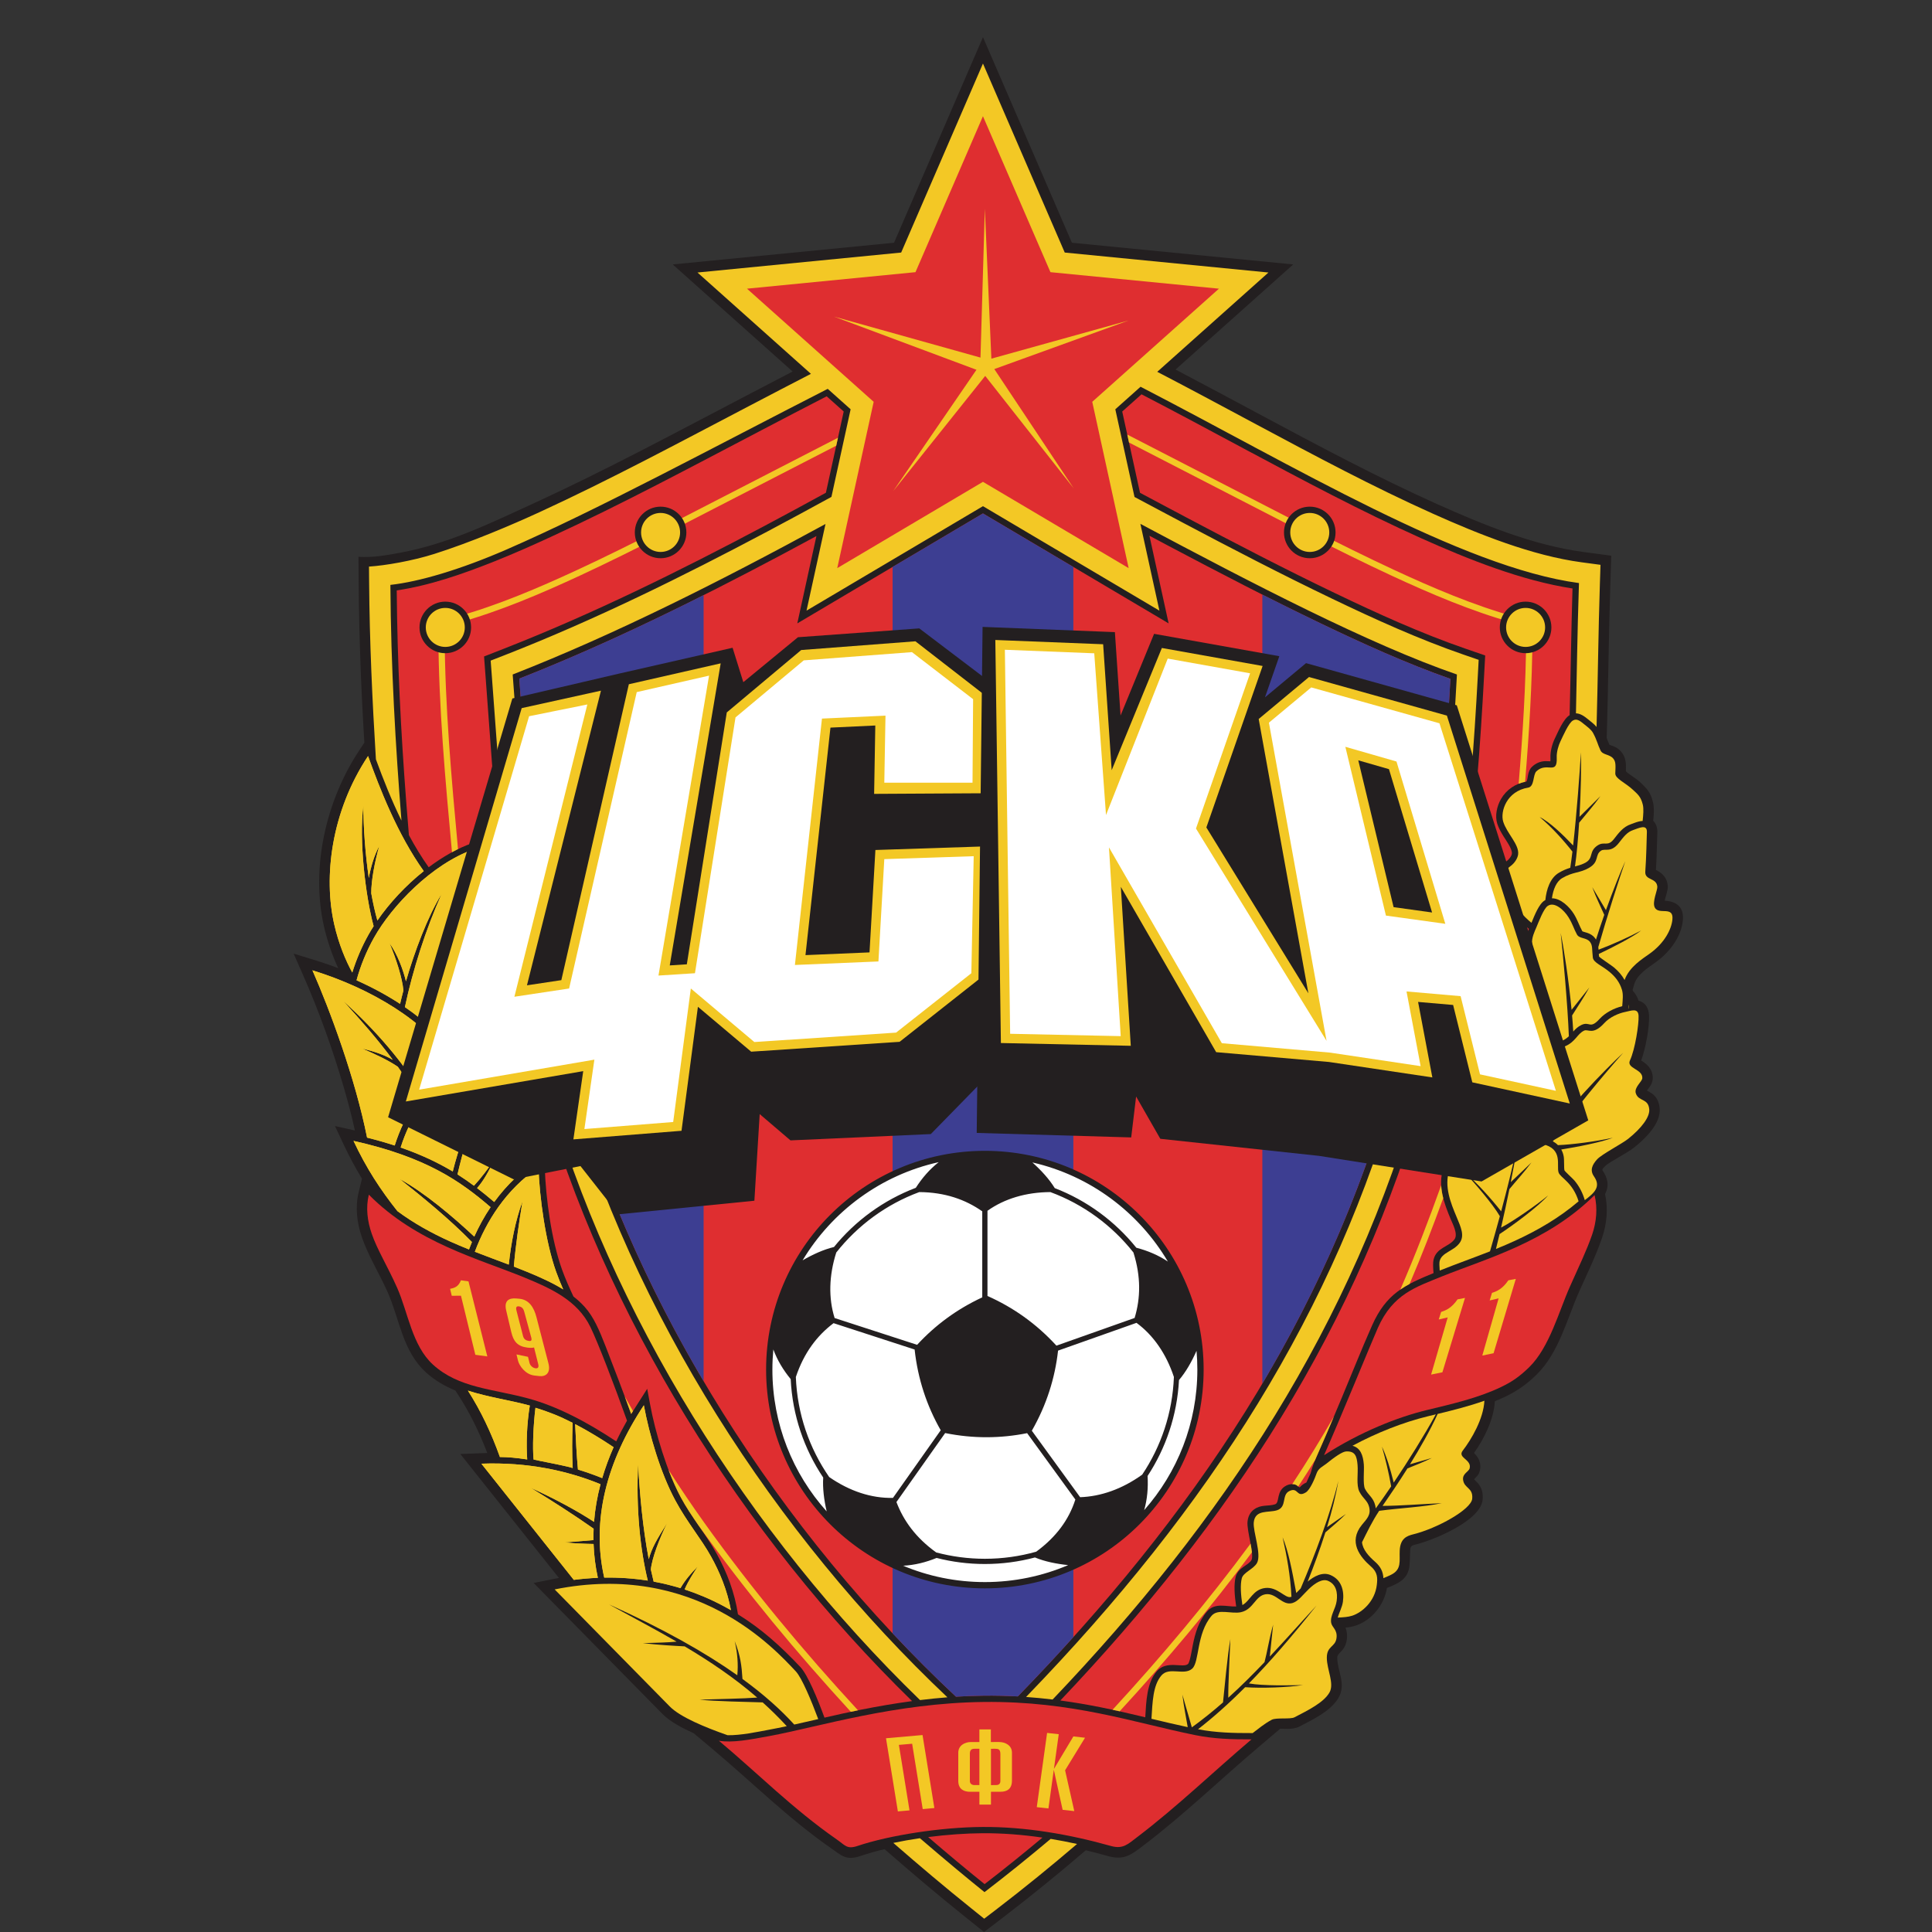 <?xml version="1.0" encoding="utf-8"?>
<!-- Generator: Adobe Illustrator 16.0.0, SVG Export Plug-In . SVG Version: 6.00 Build 0)  -->
<!DOCTYPE svg PUBLIC "-//W3C//DTD SVG 1.1//EN" "http://www.w3.org/Graphics/SVG/1.1/DTD/svg11.dtd">
<svg version="1.1" id="Layer_1" xmlns:x="http://ns.adobe.com/Extensibility/1.0/" xmlns:i="http://ns.adobe.com/AdobeIllustrator/10.0/" xmlns:graph="http://ns.adobe.com/Graphs/1.0/"
	 xmlns="http://www.w3.org/2000/svg" xmlns:xlink="http://www.w3.org/1999/xlink" xmlns:a="http://ns.adobe.com/AdobeSVGViewerExtensions/3.0/"
	 x="0px" y="0px" width="150px" height="150px" viewBox="0 0 150 150" enable-background="new 0 0 150 150" xml:space="preserve">
<rect x="0" y="0" width="150" height="150" fill="#333333" stroke="none"/>
<g>
	<path fill-rule="evenodd" clip-rule="evenodd" fill="#231F20" d="M124.957,57.826c0.079,0.036,0.231,0.08,0.29,0.103
		c0.245,0.096,0.448,0.229,0.619,0.432c0.392,0.459,0.39,0.972,0.366,1.526c0.302,0.279,0.811,0.561,1.112,0.846
		c0.546,0.513,0.811,0.799,0.993,1.551c0.107,0.442,0.069,0.972,0.018,1.439c0.236,0.236,0.332,0.566,0.32,0.908
		c-0.033,0.971-0.048,1.942-0.11,2.913c0.023,0.011,0.047,0.022,0.069,0.033c0.495,0.257,0.808,0.635,0.851,1.208
		c0.024,0.341-0.171,0.814-0.241,1.144c0.95,0.058,1.516,0.51,1.409,1.555c-0.133,1.294-1.06,2.472-2.087,3.212
		c-0.649,0.468-1.527,0.994-1.716,1.834c-0.022,0.102-0.06,0.203-0.093,0.307c0.007,0.027,0.013,0.057,0.016,0.088
		c0.2,0.225,0.362,0.48,0.445,0.768c0.518,0.133,0.784,0.556,0.812,1.138c0.043,0.904-0.257,2.536-0.608,3.506
		c0.024,0.017,0.052,0.032,0.077,0.048c0.498,0.32,0.858,0.753,0.819,1.379c-0.011,0.202-0.095,0.393-0.2,0.563
		c-0.057,0.093-0.171,0.229-0.252,0.344c0.127,0.074,0.325,0.174,0.408,0.239c0.373,0.282,0.538,0.68,0.581,1.138
		c0.11,1.165-1.101,2.337-1.936,3.007c-0.394,0.314-0.853,0.559-1.281,0.817c-0.256,0.153-0.851,0.48-1.038,0.686
		c-0.053,0.059-0.243,0.223-0.181,0.312c0.416,0.593,0.53,1.214,0.196,1.835c0.251,1.131,0.14,2.327-0.238,3.417
		c-0.484,1.409-1.143,2.748-1.752,4.107c-0.968,2.171-1.592,4.81-3.344,6.513c-0.746,0.727-1.451,1.23-2.39,1.683
		c-0.274,0.132-0.553,0.253-0.834,0.368c-0.067,1.37-0.813,2.886-1.615,4.017c0.393,0.382,0.587,0.85,0.445,1.398
		c-0.087,0.336-0.27,0.444-0.44,0.645c0.088,0.099,0.272,0.276,0.307,0.317c0.312,0.367,0.399,0.788,0.357,1.262
		c-0.146,1.633-3.791,3.135-5.182,3.479c-0.365,0.091-0.427,0.122-0.447,0.506c-0.059,1.152,0.113,1.968-1.123,2.577
		c-0.221,0.11-0.446,0.209-0.678,0.295c-0.211,1.303-1.176,2.511-2.438,2.926c-0.254,0.084-0.516,0.127-0.78,0.152
		c0.119,0.302,0.149,0.619,0.101,0.951c-0.043,0.294-0.145,0.547-0.333,0.781c-0.102,0.127-0.241,0.241-0.332,0.369
		c-0.057,0.075-0.075,0.145-0.075,0.238c0,1.05,0.722,2.031,0.093,3.116c-0.599,1.029-2.015,1.699-3.041,2.23
		c-0.277,0.144-0.604,0.172-0.91,0.175c-0.135,0.001-0.494-0.019-0.719-0.002h0.137l-1.694,1.438
		c-2.977,2.526-5.791,5.244-8.902,7.611c-0.938,0.714-1.508,1.183-2.756,0.833c-0.573-0.162-1.15-0.313-1.73-0.452
		c-2.083,1.784-4.209,3.517-6.384,5.185L76.402,150l-1.491-1.194c-2.118-1.698-4.188-3.454-6.234-5.237
		c-0.624,0.148-1.244,0.319-1.851,0.524c-1.14,0.383-1.462-0.012-2.331-0.617c-3.296-2.296-6.131-5.128-9.199-7.701l-1.441-1.209
		c-0.838-0.375-1.824-0.887-2.433-1.506l-9.99-10.158l1.471-0.297c0.164-0.032,0.326-0.063,0.49-0.094l-7.655-9.624l0.643-0.022
		c0.484-0.018,0.967-0.039,1.451-0.055c-0.615-1.611-1.37-3.16-2.318-4.606l-0.162-0.246c-0.834-0.345-1.608-0.794-2.279-1.406
		c-1.839-1.675-2.031-4.114-2.987-6.256c-0.636-1.424-1.481-2.765-1.992-4.244c-0.385-1.114-0.528-2.333-0.247-3.489l0.256-1.053
		c-0.509-0.835-0.973-1.694-1.391-2.585l-0.704-1.499l1.546,0.345c-0.255-1.174-0.564-2.336-0.904-3.488
		c-0.86-2.928-1.904-5.826-3.136-8.617l-0.718-1.628l1.701,0.523c0.594,0.183,1.181,0.385,1.762,0.605
		c-0.48-1.027-0.864-2.172-1.105-3.233c-1.042-4.582,0.167-9.798,2.744-13.681l0.391-0.588c-0.254-4.141-0.411-8.287-0.443-12.436
		l-0.014-1.997c1.128,0.076,2.203-0.125,3.315-0.333c3.685-0.69,6.894-2.26,10.368-3.856c5.539-2.545,10.908-5.436,16.308-8.259
		c1.238-0.647,2.476-1.295,3.716-1.939l-9.309-8.313l17.183-1.685l6.905-15.96l6.905,15.96l17.184,1.685l-9.138,8.161
		c2.237,1.172,4.462,2.371,6.69,3.562c4.485,2.399,8.977,4.802,13.62,6.885c3.533,1.586,7.478,3.2,11.334,3.714l2.185,0.292
		l-0.071,2.205c-0.131,3.982-0.158,7.967-0.282,11.95C124.811,57.476,124.877,57.653,124.957,57.826L124.957,57.826z
		 M72.837,142.864c1.19,1.017,2.392,2.021,3.61,3.006c1.254-0.972,2.49-1.964,3.711-2.976c-1.282-0.158-2.575-0.244-3.869-0.237
		C75.142,142.663,73.982,142.738,72.837,142.864L72.837,142.864z"/>
	<path fill-rule="evenodd" clip-rule="evenodd" fill="#F3C825" d="M39.213,50.854c6.979-2.729,13.767-6.084,20.381-9.596
		c1.659-0.881,3.311-1.775,4.958-2.679l1.49-6.802l-1.777-1.587c-8.668,4.427-17.831,9.381-24.923,12.468
		c-3.612,1.573-6.811,2.51-9.032,2.753c0.039,6.426,0.407,12.611,0.86,18.301c-0.775-1.59-1.424-3.23-1.984-4.758
		c-0.281-4.572-0.492-9.148-0.527-13.731l-0.01-1.233c1.259-0.08,3.347-0.438,5.066-0.982c2.86-0.908,6.014-2.252,8.138-3.228
		c5.534-2.543,10.948-5.456,16.345-8.277c1.578-0.825,3.165-1.656,4.762-2.478l-8.808-7.867l15.815-1.55l6.35-14.675l6.35,14.675
		l15.816,1.55l-8.634,7.71c2.589,1.344,5.155,2.727,7.726,4.102c4.492,2.402,9.022,4.825,13.671,6.91
		c3.531,1.584,7.708,3.264,11.561,3.778l1.456,0.195l-0.048,1.47c-0.121,3.707-0.154,7.413-0.258,11.118
		c-0.188-0.229-0.426-0.401-0.658-0.592c-0.287-0.236-0.601-0.458-0.942-0.466c0.066-2.885,0.098-5.965,0.234-10.114
		c-9.092-1.213-22.212-9.13-34.037-15.242l-1.961,1.75l1.491,6.808c1.227,0.656,2.454,1.31,3.684,1.96
		c3.858,2.042,7.739,4.059,11.676,5.947c3.305,1.585,6.733,3.143,10.201,4.338l1.159,0.4l-0.065,1.223
		c-0.57,10.639-1.604,21.432-4.472,31.726c-5.222,18.738-15.365,33.951-28.541,47.771c-0.686-0.082-1.372-0.149-2.062-0.198
		c14.316-14.795,24.016-29.989,29.037-48.009c2.707-9.717,3.812-20.117,4.415-31.375c-6.778-2.336-15.845-7.045-24.576-11.696
		l1.477,6.739l-13.699-8.112L62.618,47.41l1.474-6.728c-8.019,4.371-16.287,8.557-24.287,11.685
		c0.833,11.027,1.464,21.818,4.198,31.591c5.027,17.968,16.232,35.238,29.555,47.821c-0.711,0.056-1.42,0.128-2.127,0.215
		c-13.266-12.861-24.072-30.012-28.992-47.599c-0.412-1.472-0.776-2.959-1.101-4.46l0.003-0.007l0.401-0.921l-0.569,0.148
		c-1.807-8.728-2.323-17.861-2.987-26.667l-0.091-1.198L39.213,50.854L39.213,50.854z M71.421,142.718
		c2.05,1.762,3.76,3.18,5.015,4.187c1.737-1.332,3.447-2.712,5.139-4.135c0.688,0.114,1.369,0.246,2.048,0.395
		c-2.022,1.729-4.085,3.41-6.197,5.028l-1.013,0.775l-0.992-0.796c-2.054-1.647-4.074-3.357-6.064-5.089
		C70.028,142.941,70.723,142.819,71.421,142.718L71.421,142.718z"/>
	<path fill-rule="evenodd" clip-rule="evenodd" fill="#F3C825" d="M32.9,67.633c-2.063-2.896-3.427-6.447-4.325-8.932
		c-2.876,4.331-3.46,9.396-2.629,13.051c0.352,1.548,0.898,2.837,1.405,3.754c0.318-1.03,0.746-2.021,1.261-2.941
		c0.123-0.218,0.254-0.437,0.396-0.656c-0.641-2.366-1.142-6.712-0.797-9.352c0.001,1.717,0.154,3.751,0.422,5.611
		c0.145-0.805,0.409-1.742,0.809-2.479c-0.346,1.211-0.627,2.708-0.617,3.671c0.138,0.77,0.297,1.486,0.475,2.109
		C30.243,70.101,31.505,68.745,32.9,67.633L32.9,67.633z"/>
	<path fill-rule="evenodd" clip-rule="evenodd" fill="#F3C825" d="M32.9,67.633c-2.063-2.896-3.427-6.447-4.325-8.932
		c-2.876,4.331-3.46,9.396-2.629,13.051c0.352,1.548,0.898,2.837,1.405,3.754c0.318-1.03,0.746-2.021,1.261-2.941
		c0.123-0.218,0.254-0.437,0.396-0.656c-0.641-2.366-1.142-6.712-0.797-9.352c0.001,1.717,0.154,3.751,0.422,5.611
		c0.145-0.805,0.409-1.742,0.809-2.479c-0.346,1.211-0.627,2.708-0.617,3.671c0.138,0.77,0.297,1.486,0.475,2.109
		C30.243,70.101,31.505,68.745,32.9,67.633L32.9,67.633z"/>
	<path fill-rule="evenodd" clip-rule="evenodd" fill="#F3C825" d="M36.815,65.925c-3.311,1.16-6.401,4.424-7.779,6.879
		c-0.589,1.051-1.045,2.169-1.354,3.304c1.152,0.518,2.304,1.13,3.381,1.832c0.074-0.327,0.16-0.675,0.257-1.037
		c-0.083-0.953-0.564-2.47-1.075-3.672c0.618,0.865,1.059,2.071,1.273,2.956c0.663-2.301,1.681-5.017,2.766-6.778
		c-1.211,2.699-2.243,5.918-2.847,8.782c1.61,1.101,3.028,2.412,3.997,3.926c0.459-0.373,0.939-0.726,1.433-1.05
		c0.054-0.314,0.096-0.625,0.125-0.934c0.159-1.636-0.138-3.594-0.567-5.517C35.901,72.257,36.017,68.256,36.815,65.925
		L36.815,65.925z"/>
	<path fill-rule="evenodd" clip-rule="evenodd" fill="#F3C825" d="M36.815,65.925c-3.311,1.16-6.401,4.424-7.779,6.879
		c-0.589,1.051-1.045,2.169-1.354,3.304c1.152,0.518,2.304,1.13,3.381,1.832c0.074-0.327,0.16-0.675,0.257-1.037
		c-0.083-0.953-0.564-2.47-1.075-3.672c0.618,0.865,1.059,2.071,1.273,2.956c0.663-2.301,1.681-5.017,2.766-6.778
		c-1.211,2.699-2.243,5.918-2.847,8.782c1.61,1.101,3.028,2.412,3.997,3.926c0.459-0.373,0.939-0.726,1.433-1.05
		c0.054-0.314,0.096-0.625,0.125-0.934c0.159-1.636-0.138-3.594-0.567-5.517C35.901,72.257,36.017,68.256,36.815,65.925
		L36.815,65.925z"/>
	<path fill-rule="evenodd" clip-rule="evenodd" fill="#F3C825" d="M30.854,94.03c-1.314-1.655-2.402-3.313-3.407-5.452
		c5.614,1.25,8.291,3.121,10.643,5.146c-0.487,0.72-0.908,1.486-1.267,2.287c-1.666-1.559-3.858-3.411-5.786-4.473
		c1.731,1.375,3.856,3.099,5.604,4.892c-0.08,0.19-0.156,0.382-0.229,0.577c-0.492-0.198-0.983-0.403-1.469-0.623
		C33.489,95.726,32.115,94.966,30.854,94.03L30.854,94.03z"/>
	<path fill-rule="evenodd" clip-rule="evenodd" fill="#F3C825" d="M30.854,94.03c-1.314-1.655-2.402-3.313-3.407-5.452
		c5.614,1.25,8.291,3.121,10.643,5.146c-0.487,0.72-0.908,1.486-1.267,2.287c-1.666-1.559-3.858-3.411-5.786-4.473
		c1.731,1.375,3.856,3.099,5.604,4.892c-0.08,0.19-0.156,0.382-0.229,0.577c-0.492-0.198-0.983-0.403-1.469-0.623
		C33.489,95.726,32.115,94.966,30.854,94.03L30.854,94.03z"/>
	<path fill-rule="evenodd" clip-rule="evenodd" fill="#F3C825" d="M28.499,88.324c-0.911-4.592-2.9-9.947-4.242-12.988
		c4.571,1.407,8.83,3.979,10.802,7.096c-1.085,0.934-2.038,1.982-2.753,3.047c-0.718,1.066-1.275,2.235-1.662,3.459
		C29.937,88.706,29.221,88.505,28.499,88.324L28.499,88.324z M26.659,77.729c1.346,1.465,2.667,2.975,3.836,4.553
		c-0.611-0.355-1.332-0.626-2.367-0.867c1.002,0.424,2.042,0.916,2.758,1.407c0.559,0.789,1.079,1.594,1.542,2.423l0.262-0.396
		C31.456,82.665,29.16,79.959,26.659,77.729L26.659,77.729z"/>
	<path fill-rule="evenodd" clip-rule="evenodd" fill="#F3C825" d="M28.499,88.324c-0.911-4.592-2.9-9.947-4.242-12.988
		c4.571,1.407,8.83,3.979,10.802,7.096c-1.085,0.934-2.038,1.982-2.753,3.047c-0.718,1.066-1.275,2.235-1.662,3.459
		C29.937,88.706,29.221,88.505,28.499,88.324L28.499,88.324z M26.659,77.729c1.346,1.465,2.667,2.975,3.836,4.553
		c-0.611-0.355-1.332-0.626-2.367-0.867c1.002,0.424,2.042,0.916,2.758,1.407c0.559,0.789,1.079,1.594,1.542,2.423l0.262-0.396
		C31.456,82.665,29.16,79.959,26.659,77.729L26.659,77.729z"/>
	<path fill-rule="evenodd" clip-rule="evenodd" fill="#F3C825" d="M40.894,79.733c-3.394,0.888-6.612,3.68-8.184,6.017
		c-0.709,1.053-1.24,2.184-1.605,3.343c1.224,0.424,2.414,0.938,3.547,1.571c0.169,0.095,0.335,0.191,0.5,0.289
		c0.427-1.709,1.038-3.472,1.839-4.93c-0.544,1.697-1.071,3.427-1.471,5.157c0.441,0.28,0.866,0.573,1.278,0.88
		c0.553-0.592,1.139-1.374,1.652-2.145c-0.56,1.127-0.912,1.764-1.41,2.327c0.451,0.345,0.891,0.705,1.331,1.081
		c0.497-0.684,1.056-1.323,1.679-1.905c-0.01-1.069-0.123-2.205-0.279-3.331C39.437,85.692,39.909,81.993,40.894,79.733
		L40.894,79.733z"/>
	<path fill-rule="evenodd" clip-rule="evenodd" fill="#F3C825" d="M40.894,79.733c-3.394,0.888-6.612,3.68-8.184,6.017
		c-0.709,1.053-1.24,2.184-1.605,3.343c1.224,0.424,2.414,0.938,3.547,1.571c0.169,0.095,0.335,0.191,0.5,0.289
		c0.427-1.709,1.038-3.472,1.839-4.93c-0.544,1.697-1.071,3.427-1.471,5.157c0.441,0.28,0.866,0.573,1.278,0.88
		c0.553-0.592,1.139-1.374,1.652-2.145c-0.56,1.127-0.912,1.764-1.41,2.327c0.451,0.345,0.891,0.705,1.331,1.081
		c0.497-0.684,1.056-1.323,1.679-1.905c-0.01-1.069-0.123-2.205-0.279-3.331C39.437,85.692,39.909,81.993,40.894,79.733
		L40.894,79.733z"/>
	<path fill-rule="evenodd" clip-rule="evenodd" fill="#F3C825" d="M41.574,109.299c-0.171,1.364-0.235,3.114-0.147,4.018
		c0.401,0.104,2.163,0.412,3.038,0.658c-0.056-1.092-0.053-2.264-0.004-3.506C43.453,109.952,42.612,109.62,41.574,109.299
		L41.574,109.299z M44.871,114.094c0.426,0.128,0.85,0.271,1.271,0.429c0.206,0.076,0.411,0.155,0.614,0.238
		c0.239-0.812,0.536-1.614,0.884-2.402c-0.954-0.638-1.957-1.25-2.985-1.789C44.707,111.738,44.764,112.925,44.871,114.094
		L44.871,114.094z"/>
	<path fill-rule="evenodd" clip-rule="evenodd" fill="#F3C825" d="M41.574,109.299c-0.171,1.364-0.235,3.114-0.147,4.018
		c0.401,0.104,2.163,0.412,3.038,0.658c-0.056-1.092-0.053-2.264-0.004-3.506C43.453,109.952,42.612,109.62,41.574,109.299
		L41.574,109.299z M44.871,114.094c0.426,0.128,0.85,0.271,1.271,0.429c0.206,0.076,0.411,0.155,0.614,0.238
		c0.239-0.812,0.536-1.614,0.884-2.402c-0.954-0.638-1.957-1.25-2.985-1.789C44.707,111.738,44.764,112.925,44.871,114.094
		L44.871,114.094z"/>
	<path fill-rule="evenodd" clip-rule="evenodd" fill="#F3C825" d="M44.55,122.661l-7.175-9.021c3.629-0.133,6.709,0.554,9.249,1.594
		c-0.255,0.962-0.427,1.938-0.503,2.923c-1.359-0.892-3.173-1.857-4.92-2.644c1.547,0.937,3.419,2.136,4.888,3.175
		c-0.012,0.295-0.016,0.588-0.012,0.885c-0.588,0.048-1.169,0.089-2.231,0.179c0.726,0.082,1.54,0.108,2.239,0.123
		c0.031,0.87,0.14,1.746,0.333,2.627C45.797,122.527,45.174,122.58,44.55,122.661L44.55,122.661z"/>
	<path fill-rule="evenodd" clip-rule="evenodd" fill="#F3C825" d="M44.55,122.661l-7.175-9.021c3.629-0.133,6.709,0.554,9.249,1.594
		c-0.255,0.962-0.427,1.938-0.503,2.923c-1.359-0.892-3.173-1.857-4.92-2.644c1.547,0.937,3.419,2.136,4.888,3.175
		c-0.012,0.295-0.016,0.588-0.012,0.885c-0.588,0.048-1.169,0.089-2.231,0.179c0.726,0.082,1.54,0.108,2.239,0.123
		c0.031,0.87,0.14,1.746,0.333,2.627C45.797,122.527,45.174,122.58,44.55,122.661L44.55,122.661z"/>
	<path fill-rule="evenodd" clip-rule="evenodd" fill="#F3C825" d="M49.988,109.104c-2.904,4.396-4.081,8.942-3.076,13.382
		c1.14-0.021,2.268,0.056,3.382,0.231c-0.578-2.388-0.92-5.474-0.75-9.041c0.131,2.416,0.365,4.968,0.825,7.379
		c0.248-0.908,0.621-1.519,1.436-2.822c-0.588,1.167-1.186,2.733-1.273,3.624c0.068,0.316,0.141,0.63,0.218,0.938
		c0.7,0.128,1.395,0.298,2.081,0.508c0.358-0.623,0.827-1.17,1.345-1.684c-0.315,0.48-0.714,1.076-1.024,1.785
		c1.012,0.331,2.008,0.752,2.982,1.269c0.209,0.11,0.414,0.224,0.614,0.339c-0.29-1.571-0.888-2.984-1.542-4.16
		c-0.785-1.416-1.857-2.651-2.782-4.371C51.28,114.352,50.409,111.383,49.988,109.104L49.988,109.104z"/>
	<path fill-rule="evenodd" clip-rule="evenodd" fill="#F3C825" d="M49.988,109.104c-2.904,4.396-4.081,8.942-3.076,13.382
		c1.14-0.021,2.268,0.056,3.382,0.231c-0.578-2.388-0.92-5.474-0.75-9.041c0.131,2.416,0.365,4.968,0.825,7.379
		c0.248-0.908,0.621-1.519,1.436-2.822c-0.588,1.167-1.186,2.733-1.273,3.624c0.068,0.316,0.141,0.63,0.218,0.938
		c0.7,0.128,1.395,0.298,2.081,0.508c0.358-0.623,0.827-1.17,1.345-1.684c-0.315,0.48-0.714,1.076-1.024,1.785
		c1.012,0.331,2.008,0.752,2.982,1.269c0.209,0.11,0.414,0.224,0.614,0.339c-0.29-1.571-0.888-2.984-1.542-4.16
		c-0.785-1.416-1.857-2.651-2.782-4.371C51.28,114.352,50.409,111.383,49.988,109.104L49.988,109.104z"/>
	<path fill="none" stroke="#231F20" stroke-width="0.003" stroke-miterlimit="22.926" d="M56.488,134.721
		c-1.73-0.604-3.679-1.408-4.487-2.231l-8.938-9.089c10.923-2.199,17.086,4.622,18.72,6.36c0.482,0.514,1.22,2.307,1.745,3.71
		c-0.621,0.144-1.241,0.286-1.863,0.423c-1.024-1.129-2.331-2.31-4.02-3.54c-0.062-1.031-0.155-1.796-0.603-2.939
		c0.216,0.921,0.284,1.807,0.203,2.652c-2.461-1.741-5.695-3.58-9.979-5.508c1.762,0.965,3.53,1.895,5.266,2.899
		c-0.779,0.068-1.271,0.074-2.621,0.117c1.173,0.133,2.487,0.211,3.246,0.248c1.949,1.158,3.847,2.43,5.634,3.977
		c-1.083,0.083-3.057,0.115-4.473,0.161c1.14,0.13,3.841,0.179,4.897,0.212c0.639,0.575,1.262,1.188,1.869,1.847
		c-0.467,0.1-0.934,0.193-1.402,0.28C58.775,134.469,57.516,134.74,56.488,134.721L56.488,134.721z"/>
	<path fill-rule="evenodd" clip-rule="evenodd" fill="#F3C825" d="M56.488,134.721c-1.73-0.604-3.679-1.408-4.487-2.231
		l-8.938-9.089c10.923-2.199,17.086,4.622,18.72,6.36c0.482,0.514,1.22,2.307,1.745,3.71c-0.621,0.144-1.241,0.286-1.863,0.423
		c-1.024-1.129-2.331-2.31-4.02-3.54c-0.062-1.031-0.155-1.796-0.603-2.939c0.216,0.921,0.284,1.807,0.203,2.652
		c-2.461-1.741-5.695-3.58-9.979-5.508c1.762,0.965,3.53,1.895,5.266,2.899c-0.779,0.068-1.271,0.074-2.621,0.117
		c1.173,0.133,2.487,0.211,3.246,0.248c1.949,1.158,3.847,2.43,5.634,3.977c-1.083,0.083-3.057,0.115-4.473,0.161
		c1.14,0.13,3.841,0.179,4.897,0.212c0.639,0.575,1.262,1.188,1.869,1.847c-0.467,0.1-0.934,0.193-1.402,0.28
		C58.775,134.469,57.516,134.74,56.488,134.721L56.488,134.721z"/>
	<path fill-rule="evenodd" clip-rule="evenodd" fill="#F3C825" d="M36.329,107.969c1.007,1.574,1.808,3.265,2.484,5.153
		c0.656,0.006,1.241,0.057,2.119,0.189c-0.084-1.238-0.033-2.746,0.201-4.184C39.597,108.711,37.898,108.477,36.329,107.969
		L36.329,107.969z"/>
	<path fill-rule="evenodd" clip-rule="evenodd" fill="#F3C825" d="M36.329,107.969c1.007,1.574,1.808,3.265,2.484,5.153
		c0.656,0.006,1.241,0.057,2.119,0.189c-0.084-1.238-0.033-2.746,0.201-4.184C39.597,108.711,37.898,108.477,36.329,107.969
		L36.329,107.969z"/>
	<path fill="none" stroke="#231F20" stroke-width="0.003" stroke-miterlimit="22.926" d="M28.636,92.754
		c-0.246,1.01-0.114,2.053,0.225,3.032c0.435,1.261,1.212,2.491,1.965,4.178c0.859,1.923,1.16,4.499,2.793,5.987
		c2.003,1.826,4.637,1.872,7.412,2.629c2.203,0.6,4.494,1.791,6.813,3.329c0.255-0.542,0.536-1.079,0.837-1.609
		c-1.002-2.812-2.26-6.075-2.841-7.271c-1.013-2.082-3.086-3.002-5.091-3.83C37.17,97.725,32.348,96.5,28.636,92.754L28.636,92.754z
		"/>
	<path fill-rule="evenodd" clip-rule="evenodd" fill="#F3C825" d="M41.806,90.632c-2.521,1.729-4.047,4.171-4.939,6.554
		c0.875,0.342,1.757,0.663,2.634,0.998c0.177-1.68,0.516-3.42,1.065-4.911c-0.273,1.675-0.526,3.375-0.671,5.062
		c0.348,0.135,0.694,0.272,1.039,0.415c1.051,0.433,1.985,0.858,2.793,1.359c-0.193-0.442-0.381-0.899-0.554-1.382
		C42.359,96.452,41.883,92.947,41.806,90.632L41.806,90.632z"/>
	<path fill-rule="evenodd" clip-rule="evenodd" fill="#F3C825" d="M41.806,90.632c-2.521,1.729-4.047,4.171-4.939,6.554
		c0.875,0.342,1.757,0.663,2.634,0.998c0.177-1.68,0.516-3.42,1.065-4.911c-0.273,1.675-0.526,3.375-0.671,5.062
		c0.348,0.135,0.694,0.272,1.039,0.415c1.051,0.433,1.985,0.858,2.793,1.359c-0.193-0.442-0.381-0.899-0.554-1.382
		C42.359,96.452,41.883,92.947,41.806,90.632L41.806,90.632z"/>
	<path fill-rule="evenodd" clip-rule="evenodd" fill="#DF2E30" d="M28.636,92.754c-0.246,1.01-0.114,2.053,0.225,3.032
		c0.435,1.261,1.212,2.491,1.965,4.178c0.859,1.923,1.16,4.499,2.793,5.987c2.003,1.826,4.637,1.872,7.412,2.629
		c2.203,0.6,4.494,1.791,6.813,3.329c0.255-0.542,0.536-1.079,0.837-1.609c-1.002-2.812-2.26-6.075-2.841-7.271
		c-1.013-2.082-3.086-3.002-5.091-3.83C37.17,97.725,32.348,96.5,28.636,92.754L28.636,92.754z"/>
	<path fill-rule="evenodd" clip-rule="evenodd" fill="#DF2E30" d="M123.803,92.788c0.245,1.01,0.148,2.086-0.19,3.067
		c-0.436,1.259-0.974,2.354-1.726,4.04c-0.858,1.921-1.587,4.721-3.169,6.262c-0.763,0.742-1.341,1.131-2.176,1.532
		c-1.774,0.854-3.853,1.325-5.753,1.785c-2.287,0.553-5.186,1.699-7.992,3.509c1.241-2.778,3.64-8.669,4.179-9.886
		c1.184-2.666,2.983-3.173,4.989-4.002C115.474,97.688,120.125,96.432,123.803,92.788L123.803,92.788z"/>
	<path fill-rule="evenodd" clip-rule="evenodd" fill="#F3C825" d="M89.399,133.446c0.083-1.248,0.101-2.596,0.782-3.374
		c0.604-0.688,1.754,0.047,2.383-0.521c0.574-0.52,0.31-2.701,1.506-4.107c0.488-0.571,1.538-0.116,2.271-0.273
		c0.99-0.211,1.111-1.297,1.946-1.396c0.813-0.098,1.266,0.909,2.055,0.685c0.459-0.13,0.821-0.656,1.288-1.101
		c0.465-0.446,1.035-0.812,1.475-0.625c0.64,0.273,0.762,0.922,0.674,1.562c-0.087,0.638-0.522,1.134-0.428,1.697
		c0.063,0.365,0.51,0.538,0.412,1.205c-0.103,0.695-0.749,0.582-0.749,1.507c0,0.934,0.606,2.011,0.201,2.708
		c-0.452,0.777-1.633,1.359-2.711,1.918c-0.332,0.171-1.413,0.004-1.768,0.191c-0.581,0.311-1.032,0.698-1.479,1.033h-0.093
		c-1.416,0.004-2.762-0.029-4.15-0.296c1.185-0.924,2.383-1.982,3.659-3.265c1.257,0.091,3.284,0.022,4.486-0.166
		c-0.937,0.023-3.098,0.073-4.195-0.128c1.578-1.612,3.284-3.569,5.245-6.04c-1.217,1.315-2.398,2.651-3.623,3.955
		c0.09-0.849,0.154-1.466,0.261-2.479c-0.308,1.09-0.47,2.169-0.67,2.912c-0.902,0.948-1.831,1.876-2.815,2.765
		c-0.009-1.068,0.104-3.101,0.163-4.549c-0.215,1.145-0.463,3.896-0.571,4.912c-0.768,0.673-1.569,1.32-2.419,1.935
		c-0.259-0.896-0.434-1.503-0.734-2.537c0.105,0.928,0.297,1.811,0.414,2.521C91.273,133.893,90.336,133.67,89.399,133.446
		L89.399,133.446z"/>
	<path fill-rule="evenodd" clip-rule="evenodd" fill="#F3C825" d="M111.478,109.81c-0.915,1.658-2.111,3.578-3.269,5.297
		c-0.283-1.12-0.561-2.04-0.915-2.791c0.274,0.976,0.53,2.016,0.715,3.088c-0.411,0.604-0.814,1.18-1.194,1.705
		c-0.008-0.069-0.021-0.142-0.039-0.217c-0.156-0.639-0.53-0.786-0.798-1.296c-0.175-0.336-0.052-1.447-0.091-1.894
		c-0.061-0.722-0.26-1.289-0.881-1.454c1.867-1,3.896-1.814,5.898-2.3L111.478,109.81L111.478,109.81z M115.249,108.752
		c-0.07,1.406-1.005,2.995-1.686,3.88c-0.427,0.557,0.719,0.674,0.539,1.371c-0.067,0.262-0.568,0.407-0.509,0.885
		c0.088,0.689,0.788,0.595,0.71,1.469c-0.074,0.843-2.738,2.31-4.567,2.763c-0.513,0.128-1.016,0.323-1.062,1.255
		c-0.041,0.798,0.18,1.47-0.672,1.889c-0.211,0.104-0.404,0.19-0.595,0.262c-0.027-0.481-0.198-0.878-0.642-1.266
		c-0.509-0.443-0.962-0.952-1.018-1.521c0.388-0.779,0.778-1.604,1.332-2.44c1.651-0.222,3.39-0.29,4.856-0.591
		c-1.595,0.066-3.183,0.202-4.595,0.209c0.563-0.812,1.247-1.821,1.933-2.909c0.575-0.232,1.24-0.492,1.898-0.812
		c-0.686,0.198-1.182,0.343-1.7,0.492c0.791-1.271,1.567-2.636,2.147-3.91C112.835,109.482,114.066,109.174,115.249,108.752
		L115.249,108.752z"/>
	<path fill-rule="evenodd" clip-rule="evenodd" fill="#F3C825" d="M96.459,124.616c-0.124-0.805-0.176-1.57-0.046-2.082
		c0.116-0.447,0.912-0.713,1.175-1.176c0.383-0.673-0.32-2.443-0.246-3.166c0.106-1.018,1.153-0.726,1.805-0.935
		c0.798-0.258,0.332-1.186,0.954-1.49c0.715-0.352,0.547,0.561,1.289,0.099c0.329-0.206,0.693-1.078,0.829-1.472
		c0.142-0.411,0.506-0.55,0.739-0.737c0.633-0.513,1.256-0.957,1.566-0.969c0.694-0.027,0.818,0.367,0.877,1.057
		c0.056,0.643-0.119,1.568,0.146,2.076c0.283,0.544,0.631,0.676,0.755,1.186c0.151,0.628-0.193,0.926-0.569,1.389
		c-1.07,1.321-0.144,2.486,0.713,3.231c0.509,0.444,0.516,0.877,0.451,1.418c-0.151,1.303-1.153,2.147-1.904,2.396
		c-0.327,0.107-0.724,0.13-1.129,0.147c0.094-0.369,0.341-0.795,0.4-1.228c0.117-0.856-0.109-1.71-0.967-2.075
		c-0.621-0.265-1.277,0.1-1.77,0.511c0.452-1.145,0.944-2.465,1.376-3.821c0.484-0.417,1.054-0.895,1.598-1.432
		c-0.594,0.413-1.022,0.714-1.471,1.027c0.373-1.216,0.689-2.447,0.876-3.594c-0.586,2.495-1.808,5.736-2.922,8.353
		c-0.108,0.117-0.227,0.24-0.343,0.351c-0.341-1.837-0.612-3.245-1.06-4.328c0.328,1.44,0.611,3.011,0.687,4.616
		c-0.021,0.009-0.041,0.018-0.059,0.022c-0.425,0.12-1.04-0.812-1.98-0.699C97.268,123.406,97.049,124.314,96.459,124.616
		L96.459,124.616z"/>
	<path fill-rule="evenodd" clip-rule="evenodd" fill="#F3C825" d="M114.916,89.526c0-0.541,0.08-1.04,0.319-1.448
		c0.464-0.791,1.729-0.284,2.241-0.962c0.467-0.618-0.205-2.712,0.704-4.317c0.371-0.653,1.41-0.528,2.102-0.82
		c0.932-0.395,0.399-0.399,1.177-0.721c0.883-0.364,0.979-0.983,1.532-1.242c0.319-0.147,0.679,0.393,1.569-0.587
		c0.431-0.477,1.139-0.765,1.604-0.858c0.474-0.093,1.022-0.346,1.054,0.298c0.031,0.627-0.26,2.58-0.668,3.459
		c-0.296,0.638,1.003,0.664,0.958,1.383c-0.017,0.271-0.652,0.715-0.504,1.173c0.216,0.66,0.962,0.365,1.043,1.238
		c0.054,0.599-0.594,1.463-1.636,2.297c-0.473,0.379-2.052,1.197-2.41,1.59c-0.381,0.419-0.582,0.846-0.245,1.326
		c0.56,0.801,0.043,1.273-0.714,1.844c-0.162-0.55-0.417-1.061-0.798-1.517c-0.14-0.165-0.72-0.684-0.778-0.792
		c-0.053-0.151-0.008-0.82-0.064-1.101c-0.037-0.196-0.103-0.369-0.188-0.521c1.255-0.201,3.139-0.57,4.01-0.914
		c-1.312,0.288-3.146,0.534-4.267,0.573c-0.114-0.116-0.248-0.215-0.396-0.298c1.231-1.956,4.198-5.448,5.465-6.872
		c-1.338,1.239-4.867,4.812-5.818,6.714c-0.119-0.043-0.243-0.078-0.373-0.106c-0.823-0.182-2.343,0.289-3.141,0.548
		C116.096,89.086,115.503,89.301,114.916,89.526L114.916,89.526z"/>
	<path fill-rule="evenodd" clip-rule="evenodd" fill="#F3C825" d="M117.097,76.559c-0.013-0.17-0.016-0.335-0.005-0.494
		C117.148,76.271,117.192,76.441,117.097,76.559L117.097,76.559z M120.491,69.743c0.097-0.685,0.343-1.297,0.788-1.561
		c0.868-0.517,1.37-0.38,2.096-0.805c0.826-0.481,0.425-1.005,0.938-1.336c0.295-0.191,0.76,0.192,1.369-0.589
		c0.396-0.507,0.647-0.845,1.097-1c0.456-0.158,1.107-0.494,1.085,0.15c-0.021,0.616-0.044,1.972-0.124,3.071
		c-0.049,0.701,0.881,0.453,0.934,1.171c0.021,0.27-0.412,1.175-0.202,1.607c0.304,0.625,1.487-0.166,1.373,0.949
		c-0.077,0.754-0.601,1.804-1.754,2.635c-0.556,0.4-1.591,1.019-1.958,2.052c-0.203-0.368-0.48-0.683-0.819-0.971
		c-0.16-0.138-1.08-0.741-1.165-0.852c-0.007-0.066-0.013-0.132-0.018-0.199c1.131-0.537,2.612-1.303,3.292-1.82
		c-0.97,0.519-2.283,1.105-3.31,1.489c-0.006-0.068-0.011-0.135-0.021-0.202c0.656-2.307,1.61-5.259,2.095-6.67
		c-0.365,0.805-0.945,2.254-1.502,3.803c-0.355-0.607-0.605-1.003-1.062-1.787c0.314,0.846,0.661,1.533,0.933,2.151
		c-0.228,0.644-0.448,1.295-0.644,1.92c-0.026-0.042-0.053-0.084-0.086-0.126c-0.16-0.207-0.373-0.325-0.616-0.404
		c-0.065-0.022-0.296-0.079-0.358-0.115c-0.241-0.443-0.376-0.886-0.651-1.335C121.862,70.419,121.181,69.743,120.491,69.743
		L120.491,69.743z M126.448,77.996c0.021,0.121,0.01,0.239-0.024,0.355l0.001-0.037C126.432,78.21,126.44,78.104,126.448,77.996
		L126.448,77.996z"/>
	<path fill-rule="evenodd" clip-rule="evenodd" fill="#F3C825" d="M117.457,83.234c-0.051-0.128-0.091-0.253-0.115-0.368
		c-0.098-0.452,0.496-1.044,0.522-1.576c0.04-0.773-1.381-2.043-1.638-2.723c-0.36-0.958,0.707-1.164,1.195-1.644
		c0.599-0.587-0.233-1.209,0.186-1.758c0.481-0.635,0.74,0.256,1.196-0.49c0.202-0.331,0.208-1,0.151-1.412
		c-0.057-0.431,0.206-0.979,0.331-1.266c0.165-0.385,0.573-1.49,0.896-1.67c0.506-0.335,1.239,0.308,1.602,0.896
		c0.336,0.549,0.401,0.876,0.648,1.327c0.19,0.35,0.737,0.223,1.011,0.573c0.226,0.289,0.148,0.583,0.224,1.216
		c0.048,0.409,0.708,0.617,1.33,1.148c0.376,0.32,0.745,0.734,0.933,1.366c0.107,0.367,0.058,0.758,0.02,1.268
		c-0.63,0.15-1.32,0.507-1.75,0.98c-0.768,0.846-0.761,0.17-1.414,0.475c-0.277,0.129-0.463,0.317-0.638,0.514
		c-0.022-0.396-0.053-0.815-0.09-1.249c0.378-0.611,0.888-1.354,1.336-2.17c-0.564,0.707-0.93,1.17-1.376,1.733
		c-0.214-2.254-0.596-4.766-0.847-5.971c0.188,1.713,0.541,5.565,0.636,8.021c-0.144,0.138-0.311,0.264-0.533,0.354
		c-0.272,0.112-0.498,0.22-0.694,0.442c-0.116,0.133-0.328,0.213-0.485,0.279c-0.776,0.327-1.819,0.116-2.336,1.029
		C117.634,82.778,117.536,83.005,117.457,83.234L117.457,83.234z"/>
	<path fill-rule="evenodd" clip-rule="evenodd" fill="#F3C825" d="M118.903,71.649c-0.63-0.511-1.142-1.162-1.521-1.521
		c-0.856-0.813-0.315-0.2-0.832-0.983c-0.411-0.623,0.11-1.461,0.696-1.877c0.385-0.271,0.596-0.677,0.623-0.946
		c0.08-0.769-0.874-1.614-1.159-2.522c-0.245-0.784,0.261-2.377,1.936-2.649c0.5-0.081,0.357-0.998,0.64-1.267
		c0.81-0.767,1.639,0.347,1.578-1.076c-0.02-0.435,0.15-0.968,0.288-1.249c0.183-0.376,0.646-1.461,0.979-1.624
		c0.285-0.17,0.555,0.041,0.857,0.29c0.251,0.206,0.547,0.409,0.697,0.683c0.309,0.565,0.356,0.896,0.579,1.358
		c0.175,0.359,0.695,0.283,0.983,0.621c0.211,0.25,0.19,0.521,0.164,1.157c-0.017,0.411,0.781,0.719,1.376,1.281
		c0.358,0.337,0.604,0.511,0.761,1.152c0.076,0.313,0.038,0.791-0.014,1.261c-0.215,0.008-0.432,0.078-0.631,0.15
		c-0.094,0.035-0.189,0.072-0.284,0.105c-0.608,0.209-0.942,0.674-1.321,1.16c-0.477,0.611-0.729,0.143-1.251,0.48
		c-0.706,0.455-0.311,0.97-0.918,1.324c-0.228,0.133-0.444,0.205-0.696,0.271l-0.152,0.042c0.135-0.92,0.242-2.136,0.322-3.393
		c0.459-0.574,1.105-1.297,1.655-2.065c-0.646,0.638-1.108,1.093-1.627,1.608c0.11-1.973,0.151-3.969,0.11-5.006
		c-0.087,1.525-0.328,4.793-0.603,7.229c-0.8-0.843-1.815-1.824-2.599-2.208c0.952,0.794,1.889,1.847,2.545,2.685
		c-0.057,0.467-0.112,0.892-0.169,1.254c-0.299,0.094-0.572,0.204-0.888,0.392c-0.679,0.403-0.959,1.288-1.046,2.115
		c-0.02,0.011-0.037,0.022-0.057,0.034C119.479,70.183,119.132,71.092,118.903,71.649L118.903,71.649z"/>
	<path fill-rule="evenodd" clip-rule="evenodd" fill="#F3C825" d="M111.779,98.646c-0.028-0.343-0.034-0.604-0.006-0.728
		c0.154-0.681,1.082-0.769,1.551-1.415c0.412-0.569,0.097-1.222-0.245-2.045c-0.442-1.057-0.977-2.348-0.55-3.626
		c0.107-1.018,0.709-0.176,1.359-0.387c0.204-0.065,2.197-0.908,3.873-1.365c-0.351,1.641-0.761,3.295-1.212,4.968
		c-0.776-0.983-1.932-2.279-2.773-2.96c0.658,0.703,2.13,2.394,2.672,3.338c-0.247,0.904-0.502,1.813-0.766,2.728
		c-1.296,0.51-2.604,0.972-3.9,1.49L111.779,98.646L111.779,98.646z M117.801,89.069c0.796-0.215,1.517-0.341,1.932-0.248
		c1.667,0.365,1.089,1.672,1.276,2.213c0.146,0.416,1.097,0.753,1.553,2.235c-1.485,1.268-3.153,2.246-4.944,3.067
		c-0.487,0.225-0.979,0.433-1.472,0.633c0.093-0.374,0.186-0.757,0.278-1.152c1.046-0.696,2.943-2.077,3.773-3.004
		c-0.721,0.609-2.652,1.979-3.654,2.498c0.216-0.932,0.43-1.923,0.645-2.986c0.466-0.574,1.121-1.275,1.713-2.07
		c-0.657,0.623-1.085,1.029-1.605,1.526C117.465,90.925,117.634,90.022,117.801,89.069L117.801,89.069z"/>
	<polygon fill-rule="evenodd" clip-rule="evenodd" fill="#DF2E30" points="76.316,9.023 71.078,21.131 57.996,22.413 67.832,31.197 
		65.004,44.109 76.316,37.409 87.629,44.109 84.802,31.197 94.638,22.413 81.556,21.131 76.316,9.023 	"/>
	<polygon fill-rule="evenodd" clip-rule="evenodd" fill="#F3C825" points="76.463,16.203 76.124,27.763 64.756,24.582 
		75.812,28.709 69.345,38.134 76.492,29.186 83.363,37.917 77.198,28.655 87.625,24.882 76.969,27.846 76.463,16.203 	"/>
	<path fill-rule="evenodd" clip-rule="evenodd" fill="#DF2E30" d="M55.818,135.152c3.032,2.543,5.718,5.273,9.141,7.657
		c0.659,0.457,0.795,0.786,1.608,0.513c2.491-0.839,6.516-1.459,9.719-1.477c3.303-0.021,6.72,0.562,9.968,1.477
		c0.944,0.265,1.325-0.149,2.046-0.696c3.094-2.354,5.902-5.067,8.868-7.583c-1.561,0.003-2.902-0.031-4.399-0.335
		c-4.703-0.954-9.502-2.646-16.389-2.568c-6.886,0.077-12.81,1.932-16.607,2.64C58.199,135.072,56.858,135.326,55.818,135.152
		L55.818,135.152z"/>
	<path fill-rule="evenodd" clip-rule="evenodd" fill="#DF2E30" d="M39.036,50.399c6.979-2.729,13.718-6.06,20.331-9.573
		c1.592-0.845,3.177-1.703,4.756-2.57l1.382-6.306l-1.323-1.181c-1.68,0.863-3.348,1.736-5.005,2.604
		c-5.43,2.839-10.875,5.767-16.441,8.325c-1.238,0.569-2.729,1.241-4.306,1.871c-2.564,1.023-5.089,1.893-7.628,2.27
		c0.046,5.536,0.314,10.902,0.737,16.42c0.066,0.86,0.135,1.72,0.208,2.579c0.467,0.869,0.977,1.712,1.536,2.497
		c1.083-0.813,2.235-1.472,3.372-1.87l0.948-0.332l-0.326,0.95c-0.768,2.242-0.89,6.114-0.374,8.427
		c0.398,1.787,0.754,3.839,0.576,5.669c-0.018,0.182-0.039,0.361-0.063,0.543c1.067-0.644,2.185-1.146,3.283-1.442
		c-1.825-8.775-2.327-17.856-3-26.754l-0.117-1.558L39.036,50.399L39.036,50.399z M64.013,133.358
		c0.934-0.215,1.871-0.426,2.809-0.613c1.327-0.264,2.656-0.493,3.992-0.673c-13.211-12.897-23.936-29.998-28.844-47.545
		c-0.349-1.246-0.664-2.499-0.948-3.761c-0.727,2.173-1.055,5.192-0.768,7.253c0.131,0.944,0.246,1.959,0.279,2.972
		c0.317-0.269,0.65-0.521,0.999-0.761l0.733-0.503l0.029,0.889c0.081,2.438,0.518,5.655,1.339,7.946
		c0.258,0.719,0.568,1.41,0.888,2.096c0.315,0.246,0.605,0.512,0.87,0.805c0.7,0.773,1.126,1.781,1.634,3.078
		c0.485,1.24,1.517,3.939,1.979,5.241l1.245-1.956l0.22,1.189c0.412,2.233,1.331,5.273,2.386,7.235
		c0.827,1.538,1.943,2.856,2.779,4.364c0.818,1.475,1.416,3.068,1.662,4.723c1.83,1.132,3.325,2.476,4.843,4.089
		C62.721,130.047,63.48,131.907,64.013,133.358L64.013,133.358z M72.062,142.629c1.444,1.24,2.903,2.464,4.381,3.654
		c1.522-1.172,3.018-2.38,4.491-3.612c-1.544-0.226-3.101-0.348-4.646-0.34C74.999,142.34,73.534,142.44,72.062,142.629
		L72.062,142.629z M88.918,133.33c0.074-1.22,0.115-2.685,0.897-3.578c0.774-0.884,2.037-0.214,2.423-0.562
		c0.152-0.138,0.323-1.228,0.368-1.454c0.186-0.942,0.457-1.859,1.095-2.607c0.631-0.742,1.527-0.371,2.276-0.402
		c-0.133-0.862-0.19-1.712-0.036-2.313c0.186-0.717,0.983-0.871,1.224-1.293c0.232-0.411-0.379-2.293-0.308-2.979
		c0.04-0.388,0.197-0.732,0.523-0.962c0.552-0.389,1.078-0.212,1.615-0.386c0.39-0.125,0.051-1.052,0.889-1.462
		c0.268-0.135,0.652-0.149,0.843,0.024c0.063,0.06,0.125,0.103,0.183,0.129l0.021-0.025c0.149-0.171,0.318-0.282,0.495-0.356
		l0.329-0.719c0.139-0.534,0.352-1.066,0.597-1.6c0.634-1.417,1.233-2.856,1.833-4.287c0.78-1.859,1.529-3.758,2.346-5.597
		c1.102-2.484,2.558-3.146,4.768-4.057c-0.04-0.45-0.049-0.823-0.001-1.031c0.219-0.963,1.197-0.996,1.631-1.596
		c0.287-0.395-0.141-1.188-0.3-1.568c-0.521-1.25-1.009-2.566-0.577-3.92c0.045-0.354,0.173-0.713,0.538-0.85
		c0.465-0.175,0.887,0.189,1.148,0.104c0.224-0.075,0.461-0.173,0.691-0.268c-0.015-0.681,0.067-1.342,0.387-1.884
		c0.593-1.015,1.958-0.593,2.272-1.01c0.123-0.164,0.086-1.265,0.086-1.496c0.003-0.454,0.024-0.905,0.097-1.346
		c-0.193-0.357-0.341-0.702-0.407-1.012c-0.154-0.722,0.487-1.216,0.514-1.704c0.024-0.472-1.364-1.881-1.607-2.525
		c-0.138-0.364-0.153-0.744,0.036-1.094c0.214-0.397,0.531-0.564,0.837-0.749c-0.079-0.606-0.064-1.199,0.153-1.724
		c0.324-0.781,1.148-0.881,1.677-1.045c0.038-0.271,0.022-0.621-0.002-0.798c-0.055-0.416,0.075-0.824,0.232-1.209
		c-0.601-0.476-1.081-1.091-1.658-1.638c-0.139-0.131-0.51-0.435-0.615-0.588c-0.098-0.141-0.188-0.328-0.289-0.48
		c-0.587-0.89,0.06-2.002,0.822-2.543c0.168-0.118,0.398-0.384,0.42-0.598c0.038-0.352-0.465-1.043-0.649-1.338
		c-0.193-0.312-0.379-0.638-0.49-0.99c-0.191-0.614-0.023-1.359,0.291-1.905c0.43-0.746,1.142-1.212,1.981-1.362
		c0.14-0.244,0.058-0.793,0.433-1.147c0.287-0.273,0.621-0.414,1.014-0.435c0.103-0.005,0.283,0.013,0.408,0.013
		c0.011-0.095,0.008-0.224,0.004-0.279c-0.02-0.47,0.133-1.065,0.338-1.484c0.247-0.502,0.658-1.526,1.153-1.82
		c0.083-3.278,0.122-6.557,0.223-9.835c-3.945-0.604-8.106-2.268-11.708-3.883c-4.693-2.105-9.268-4.549-13.803-6.974
		c-2.644-1.416-5.287-2.839-7.951-4.219l-1.498,1.337l1.382,6.311c1.16,0.62,2.321,1.238,3.484,1.853
		c3.854,2.04,7.724,4.052,11.657,5.938c3.311,1.588,6.677,3.12,10.15,4.318l1.507,0.52l-0.086,1.59
		c-0.572,10.692-1.606,21.483-4.489,31.83c-5.21,18.701-15.324,33.934-28.41,47.716c1.054,0.142,2.105,0.32,3.164,0.533
		C86.638,132.79,87.778,133.059,88.918,133.33L88.918,133.33z"/>
	<path fill-rule="evenodd" clip-rule="evenodd" fill="#DF2E30" d="M40.318,52.689c0.774,10.319,1.36,21.149,4.154,31.137
		c4.981,17.806,16.152,35.182,29.749,47.905c0.715-0.044,1.433-0.071,2.152-0.079c0.893-0.011,1.773,0.01,2.65,0.058
		c13.503-13.889,23.928-29.15,29.207-48.099c2.793-10.02,3.814-20.545,4.378-30.905c-3.428-1.205-6.811-2.743-10.081-4.311
		c-3.961-1.9-7.866-3.93-11.749-5.984c-0.513-0.271-1.024-0.544-1.536-0.816l1.49,6.804l-14.416-8.536L61.902,48.4l1.485-6.781
		c-0.932,0.505-1.864,1.007-2.801,1.504C54.005,46.618,47.255,49.955,40.318,52.689L40.318,52.689z"/>
	<path fill-rule="evenodd" clip-rule="evenodd" fill="#3D3E92" d="M40.318,52.689c0.774,10.319,1.36,21.149,4.154,31.137
		c2.244,8.021,5.745,15.955,10.157,23.415V46.207C49.946,48.562,45.179,50.773,40.318,52.689L40.318,52.689z M69.303,126.814
		c1.597,1.705,3.24,3.348,4.918,4.917c0.715-0.044,1.433-0.071,2.152-0.079c0.893-0.011,1.773,0.01,2.65,0.058
		c1.475-1.517,2.914-3.05,4.312-4.604V44.021l-7.02-4.157l-7.014,4.153V126.814L69.303,126.814z M98.008,107.426
		c4.345-7.318,7.818-15.184,10.223-23.814c2.793-10.02,3.814-20.545,4.378-30.905c-3.428-1.205-6.811-2.743-10.081-4.311
		c-1.514-0.726-3.019-1.471-4.52-2.229V107.426L98.008,107.426z"/>
	<path fill-rule="evenodd" clip-rule="evenodd" fill="#F3C825" d="M64.924,34.604l-13.44,6.921
		c-2.137,1.085-4.284,2.155-6.458,3.164c-3.025,1.403-6.234,2.774-9.451,3.666l-0.234,0.065l-0.131-0.469l0.235-0.065
		c3.19-0.883,6.376-2.248,9.376-3.638c2.17-1.006,4.311-2.074,6.442-3.156l13.797-7.105L64.924,34.604L64.924,34.604z"/>
	<path fill-rule="evenodd" clip-rule="evenodd" fill="#F3C825" d="M87.521,33.74l14.272,7.351c2.132,1.082,4.274,2.149,6.442,3.156
		c3.001,1.391,6.187,2.755,9.376,3.638l0.235,0.065l-0.131,0.469l-0.234-0.065c-3.217-0.892-6.426-2.263-9.451-3.666
		c-2.174-1.008-4.321-2.079-6.459-3.164l-13.916-7.167L87.521,33.74L87.521,33.74z"/>
	<path fill-rule="evenodd" clip-rule="evenodd" fill="#F3C825" d="M34.521,49.306c0.031,5.566,0.526,11.086,1.038,16.618
		c-0.156,0.076-0.312,0.156-0.467,0.241c-0.521-5.611-1.027-11.21-1.059-16.857l-0.001-0.244l0.488-0.002L34.521,49.306
		L34.521,49.306z"/>
	<path fill-rule="evenodd" clip-rule="evenodd" fill="#F3C825" d="M118.98,49.308c-0.021,3.812-0.258,7.603-0.571,11.39
		c-0.175,0.037-0.342,0.088-0.5,0.153c0.317-3.839,0.562-7.681,0.585-11.544l0.002-0.244l0.487,0.002L118.98,49.308L118.98,49.308z"
		/>
	<path fill-rule="evenodd" clip-rule="evenodd" fill="#F3C825" d="M113.384,89.239l-0.22,0.636
		c-0.156-0.041-0.329-0.066-0.508-0.018l0.267-0.775l0.078-0.23l0.461,0.157L113.384,89.239L113.384,89.239z M112.052,93.022
		c-0.814,2.243-1.675,4.471-2.613,6.663c-0.251,0.136-0.49,0.279-0.719,0.438c1.156-2.656,2.195-5.366,3.172-8.094
		C111.91,92.364,111.968,92.695,112.052,93.022L112.052,93.022z M102.099,113.367c-0.428,0.687-0.862,1.367-1.306,2.043
		c-0.021-0.016-0.045-0.033-0.065-0.055c-0.097-0.088-0.242-0.128-0.398-0.128c1.132-1.718,2.208-3.472,3.236-5.252
		c-0.396,0.939-0.798,1.878-1.213,2.809C102.264,112.979,102.179,113.172,102.099,113.367L102.099,113.367z M97.199,120.522
		c-3.202,4.301-6.641,8.395-10.269,12.343c-0.184-0.039-0.368-0.08-0.551-0.12c3.794-4.118,7.384-8.393,10.714-12.898
		C97.139,120.089,97.178,120.32,97.199,120.522L97.199,120.522z"/>
	<path fill-rule="evenodd" clip-rule="evenodd" fill="#F3C825" d="M40.506,90.45l0.152,0.437c-0.043,0.033-0.085,0.069-0.126,0.104
		C40.526,90.811,40.517,90.631,40.506,90.45L40.506,90.45z M48.502,108.413c0.213,0.381,0.428,0.763,0.646,1.142l-0.145,0.228
		C48.873,109.416,48.698,108.937,48.502,108.413L48.502,108.413z M51.896,114.103c0.898,1.406,1.831,2.789,2.802,4.146
		c3.663,5.112,7.661,9.924,11.916,14.539c-0.185,0.037-0.371,0.075-0.556,0.115c-4.195-4.564-8.139-9.321-11.756-14.372
		l-0.082-0.115c-0.481-0.7-0.959-1.406-1.367-2.164C52.517,115.624,52.193,114.888,51.896,114.103L51.896,114.103z"/>
	<path fill-rule="evenodd" clip-rule="evenodd" fill="#231F20" d="M34.573,46.711c1.105,0,2.002,0.897,2.002,2.002
		s-0.896,2.001-2.002,2.001s-2.002-0.896-2.002-2.001S33.468,46.711,34.573,46.711L34.573,46.711z"/>
	<path fill-rule="evenodd" clip-rule="evenodd" fill="#F3C825" d="M34.573,47.198c0.836,0,1.514,0.679,1.514,1.515
		c0,0.836-0.678,1.514-1.514,1.514s-1.515-0.678-1.515-1.514C33.059,47.877,33.737,47.198,34.573,47.198L34.573,47.198z"/>
	<path fill-rule="evenodd" clip-rule="evenodd" fill="#231F20" d="M51.288,39.337c1.105,0,2.002,0.896,2.002,2.002
		c0,1.105-0.897,2.002-2.002,2.002c-1.104,0-2.001-0.897-2.001-2.002C49.287,40.233,50.184,39.337,51.288,39.337L51.288,39.337z"/>
	<path fill-rule="evenodd" clip-rule="evenodd" fill="#F3C825" d="M51.288,39.825c0.836,0,1.514,0.678,1.514,1.514
		c0,0.836-0.678,1.514-1.514,1.514c-0.836,0-1.515-0.678-1.515-1.514C49.773,40.503,50.452,39.825,51.288,39.825L51.288,39.825z"/>
	<path fill-rule="evenodd" clip-rule="evenodd" fill="#231F20" d="M118.447,46.711c1.105,0,2.003,0.897,2.003,2.002
		s-0.897,2.001-2.003,2.001s-2.002-0.896-2.002-2.001S117.342,46.711,118.447,46.711L118.447,46.711z"/>
	<path fill-rule="evenodd" clip-rule="evenodd" fill="#F3C825" d="M118.447,47.198c0.836,0,1.516,0.679,1.516,1.515
		c0,0.836-0.68,1.514-1.516,1.514c-0.835,0-1.514-0.678-1.514-1.514C116.934,47.877,117.612,47.198,118.447,47.198L118.447,47.198z"
		/>
	<path fill-rule="evenodd" clip-rule="evenodd" fill="#231F20" d="M101.691,39.337c1.105,0,2.001,0.896,2.001,2.002
		c0,1.105-0.896,2.002-2.001,2.002s-2.003-0.897-2.003-2.002C99.688,40.233,100.586,39.337,101.691,39.337L101.691,39.337z"/>
	<path fill-rule="evenodd" clip-rule="evenodd" fill="#F3C825" d="M101.691,39.825c0.836,0,1.514,0.678,1.514,1.514
		c0,0.836-0.678,1.514-1.514,1.514c-0.838,0-1.516-0.678-1.516-1.514C100.176,40.503,100.854,39.825,101.691,39.825L101.691,39.825z
		"/>
	<polygon fill-rule="evenodd" clip-rule="evenodd" fill="#231F20" points="48.01,52.311 56.878,50.292 57.711,52.964 61.954,49.474 
		71.373,48.788 77.58,53.494 77.104,76.399 77.515,82.684 72.267,88.049 61.372,88.539 58.982,86.497 58.57,93.224 48.01,94.279 
		45.067,90.533 39.879,91.563 30.132,86.743 39.779,54.229 48.01,52.311 	"/>
	<polygon fill-rule="evenodd" clip-rule="evenodd" fill="#F3C825" points="40.913,76.5 43.582,76.098 48.824,53.124 55.954,51.502 
		51.999,74.954 53.325,74.869 56.427,55.313 62.204,50.468 71.072,49.79 76.285,53.834 76.277,61.589 67.867,61.636 67.958,56.328 
		64.476,56.492 62.537,74.155 67.509,73.944 67.966,65.994 76.343,65.718 76.139,75.92 69.845,80.887 58.321,81.652 54.186,78.167 
		52.913,87.794 44.518,88.461 45.281,83.163 31.509,85.519 40.503,54.979 46.658,53.623 40.913,76.5 	"/>
	<polygon fill-rule="evenodd" clip-rule="evenodd" fill="#FFFFFF" points="41.08,55.607 32.542,84.601 46.147,82.271 45.372,87.659 
		52.266,87.112 53.636,76.747 58.566,80.903 69.57,80.172 75.415,75.561 75.598,66.475 68.657,66.703 68.201,74.647 61.717,74.92 
		63.817,55.791 68.749,55.562 68.657,60.768 75.506,60.768 75.552,54.284 70.803,50.631 62.402,51.27 57.105,55.699 53.956,75.561 
		51.124,75.742 55.051,52.457 49.436,53.735 44.185,76.747 39.938,77.387 45.6,54.695 41.08,55.607 	"/>
	<polygon fill-rule="evenodd" clip-rule="evenodd" fill="#231F20" points="86.999,55.554 89.603,49.211 99.326,50.947 
		98.211,54.144 101.401,51.486 113.105,54.761 123.313,86.984 115.027,91.729 102.407,89.741 90.087,88.416 88.207,85.134 
		87.826,88.309 75.832,87.96 76.287,48.672 86.56,49.078 86.999,55.554 	"/>
	<path fill-rule="evenodd" clip-rule="evenodd" fill="#F3C825" d="M86.311,59.798l3.896-9.489l7.823,1.397l-4.368,12.536
		l7.919,12.878l-3.857-21.298l3.909-3.259l10.704,2.996l9.541,30.116l-7.568-1.643l-1.49-6.007l-2.72-0.236l1.107,5.861
		l-8.026-1.199l-8.758-0.762l-7.4-12.833l0.77,12.339l-10.084-0.215l-0.432-31.292l8.371,0.331L86.311,59.798L86.311,59.798z
		 M105.457,59.032l2.741,11.398l2.988,0.415l-3.347-11.128L105.457,59.032L105.457,59.032z"/>
	<path fill-rule="evenodd" clip-rule="evenodd" fill="#FFFFFF" d="M78.018,50.448l0.41,29.815l8.584,0.182L86.099,65.79
		l8.765,15.204l8.402,0.731l7.031,1.05l-1.095-5.799l4.2,0.365l1.506,6.072l5.892,1.278l-9.041-28.535l-9.953-2.786l-3.288,2.739
		l4.475,24.702L92.856,64.328l4.2-12.053l-6.393-1.142L85.87,63.278l-0.913-12.556L78.018,50.448L78.018,50.448z M104.453,57.982
		l3.15,13.104l4.611,0.639l-3.791-12.601L104.453,57.982L104.453,57.982z"/>
	<path fill-rule="evenodd" clip-rule="evenodd" fill="#FFFFFF" d="M76.465,89.594c9.244,0,16.741,7.497,16.741,16.74
		c0,9.244-7.497,16.741-16.741,16.741s-16.741-7.497-16.741-16.741C59.724,97.091,67.221,89.594,76.465,89.594L76.465,89.594z"/>
	<path fill-rule="evenodd" clip-rule="evenodd" fill="#231F20" d="M76.465,89.35c9.379,0,16.985,7.605,16.985,16.984
		s-7.606,16.985-16.985,16.985c-9.379,0-16.985-7.606-16.985-16.985S67.085,89.35,76.465,89.35L76.465,89.35z M88.238,102.705
		l-6.09,2.156c-0.241,2.142-0.894,4.22-2.037,6.22l3.75,5.161c1.578-0.055,3.229-0.609,4.817-1.749
		c1.464-2.186,2.356-4.786,2.463-7.587C90.547,105.11,89.547,103.67,88.238,102.705L88.238,102.705z M82.021,104.476l6.07-2.15
		c0.464-1.526,0.502-3.205-0.092-5.084c-1.662-2.104-3.887-3.743-6.447-4.689c-1.888,0.01-3.564,0.511-4.885,1.451v6.615
		C78.656,101.503,80.454,102.764,82.021,104.476L82.021,104.476z M83.49,116.423l-3.744-5.153c-2.056,0.411-4.174,0.434-6.364-0.008
		l-3.783,5.355c0.553,1.461,1.521,2.791,3.089,3.914c1.205,0.319,2.471,0.492,3.777,0.492c1.382,0,2.719-0.193,3.986-0.55
		C81.992,119.344,82.991,117.991,83.49,116.423L83.49,116.423z M69.329,116.296l3.708-5.251c-1.075-1.886-1.775-3.963-2.026-6.269
		l-6.294-2.046c-1.28,0.964-2.301,2.303-2.928,4.18c0.111,2.879,1.051,5.543,2.588,7.766
		C65.966,115.779,67.669,116.334,69.329,116.296L69.329,116.296z M64.8,102.332l6.405,2.079c1.398-1.515,3.068-2.76,5.057-3.684
		v-6.68c-1.314-0.922-2.907-1.48-4.891-1.494c-2.561,0.947-4.783,2.587-6.444,4.691C64.356,99.041,64.316,100.787,64.8,102.332
		L64.8,102.332z M88.224,96.873c0.889,0.232,1.712,0.58,2.449,1.073c-2.27-3.836-6.048-6.673-10.518-7.694
		c0.675,0.604,1.305,1.288,1.736,1.993C84.392,93.209,86.57,94.82,88.224,96.873L88.224,96.873z M92.898,104.878
		c-0.367,0.83-0.824,1.64-1.361,2.268c-0.146,2.741-1.022,5.288-2.439,7.449c0.054,0.915-0.023,1.803-0.264,2.651
		c2.567-2.908,4.128-6.729,4.128-10.912C92.962,105.844,92.941,105.356,92.898,104.878L92.898,104.878z M82.932,121.515
		c-0.902-0.093-1.814-0.276-2.578-0.594c-1.24,0.331-2.544,0.508-3.889,0.508c-1.293,0-2.549-0.163-3.747-0.471
		c-0.85,0.347-1.717,0.561-2.602,0.604c1.954,0.817,4.099,1.27,6.349,1.27C78.76,122.832,80.945,122.361,82.932,121.515
		L82.932,121.515z M64.182,117.345c-0.203-0.884-0.322-1.804-0.268-2.627c-1.477-2.206-2.389-4.822-2.525-7.644
		c-0.582-0.71-1.043-1.473-1.347-2.305c-0.048,0.516-0.074,1.036-0.074,1.564C59.968,110.565,61.562,114.423,64.182,117.345
		L64.182,117.345z M62.314,97.852c0.785-0.455,1.631-0.843,2.435-1.034c1.662-2.045,3.849-3.644,6.354-4.597
		c0.496-0.772,1.081-1.446,1.778-1.992C68.402,91.221,64.608,94.034,62.314,97.852L62.314,97.852z"/>
	<path fill="#F3C825" d="M76.938,140.106v-0.993l0.762-0.002c0.464-0.002,0.868-0.203,0.868-0.858v-2.178
		c0-0.561-0.516-0.825-0.995-0.825H76.93v-0.978h-0.891v0.978h-0.656c-0.463,0-0.982,0.26-0.982,0.825c0,0.771,0,1.428,0,2.199
		c0,0.64,0.44,0.839,0.91,0.839h0.729v0.993H76.938L76.938,140.106z M76.938,138.595v-2.82l0.324-0.002
		c0.233,0,0.407,0.023,0.407,0.413v2.095c0,0.243-0.161,0.311-0.318,0.311L76.938,138.595L76.938,138.595z M76.039,135.774v2.82
		h-0.383c-0.205,0-0.356-0.115-0.356-0.314v-2.138c0-0.28,0.141-0.368,0.358-0.368H76.039L76.039,135.774z"/>
	<path fill-rule="evenodd" clip-rule="evenodd" fill="#F3C825" d="M34.945,100.066c0.315-0.066,0.647-0.15,0.841-0.664l0.587,0.084
		l1.463,5.826l-0.931-0.126l-1.116-4.588l-0.715,0.007L34.945,100.066L34.945,100.066z"/>
	<path fill-rule="evenodd" clip-rule="evenodd" fill="#F3C825" d="M115.838,100.377c0.385-0.121,0.814-0.307,1.27-0.974l0.579-0.11
		l-1.726,5.772l-0.875,0.179l1.266-4.44l-0.694,0.163L115.838,100.377L115.838,100.377z"/>
	<path fill-rule="evenodd" clip-rule="evenodd" fill="#F3C825" d="M111.888,101.857c0.386-0.122,0.817-0.308,1.276-0.975
		l0.578-0.111l-1.754,5.773l-0.877,0.178l1.289-4.439l-0.695,0.162L111.888,101.857L111.888,101.857z"/>
	<path fill-rule="evenodd" clip-rule="evenodd" fill="#F3C825" d="M41.65,102.265l0.928,3.575c0.202,0.777-0.217,1.054-0.708,0.999
		l-0.377-0.043c-0.727-0.081-1.186-0.797-1.27-1.139l-0.123-0.499l0.894,0.185l0.122,0.489c0.038,0.155,0.209,0.357,0.435,0.398
		c0.17,0.03,0.311-0.028,0.238-0.318l-0.325-1.295c-0.137,0.044-0.323,0.034-0.529,0.009c-0.755-0.097-1.067-0.473-1.239-1.204
		l-0.397-1.684c-0.179-0.759,0.222-0.972,0.775-0.925l0.244,0.021C41.087,100.902,41.457,101.522,41.65,102.265L41.65,102.265z
		 M41.249,103.854l-0.548-2.018c-0.05-0.185-0.148-0.369-0.407-0.41c-0.291-0.046-0.225,0.214-0.184,0.37l0.502,1.946
		c0.057,0.219,0.219,0.325,0.363,0.35C41.094,104.113,41.342,104.197,41.249,103.854L41.249,103.854z"/>
	<polygon fill-rule="evenodd" clip-rule="evenodd" fill="#F3C825" points="71.626,134.708 72.544,140.375 71.64,140.458 
		70.819,135.383 69.79,135.473 70.614,140.557 69.71,140.637 68.789,134.958 71.626,134.708 	"/>
	<polygon fill-rule="evenodd" clip-rule="evenodd" fill="#F3C825" points="82.201,134.643 81.296,134.543 80.495,140.307 
		81.4,140.407 81.817,137.405 82.502,140.514 83.407,140.613 82.694,137.445 84.241,134.918 83.336,134.816 81.826,137.341 
		82.201,134.643 	"/>
</g>
</svg>
